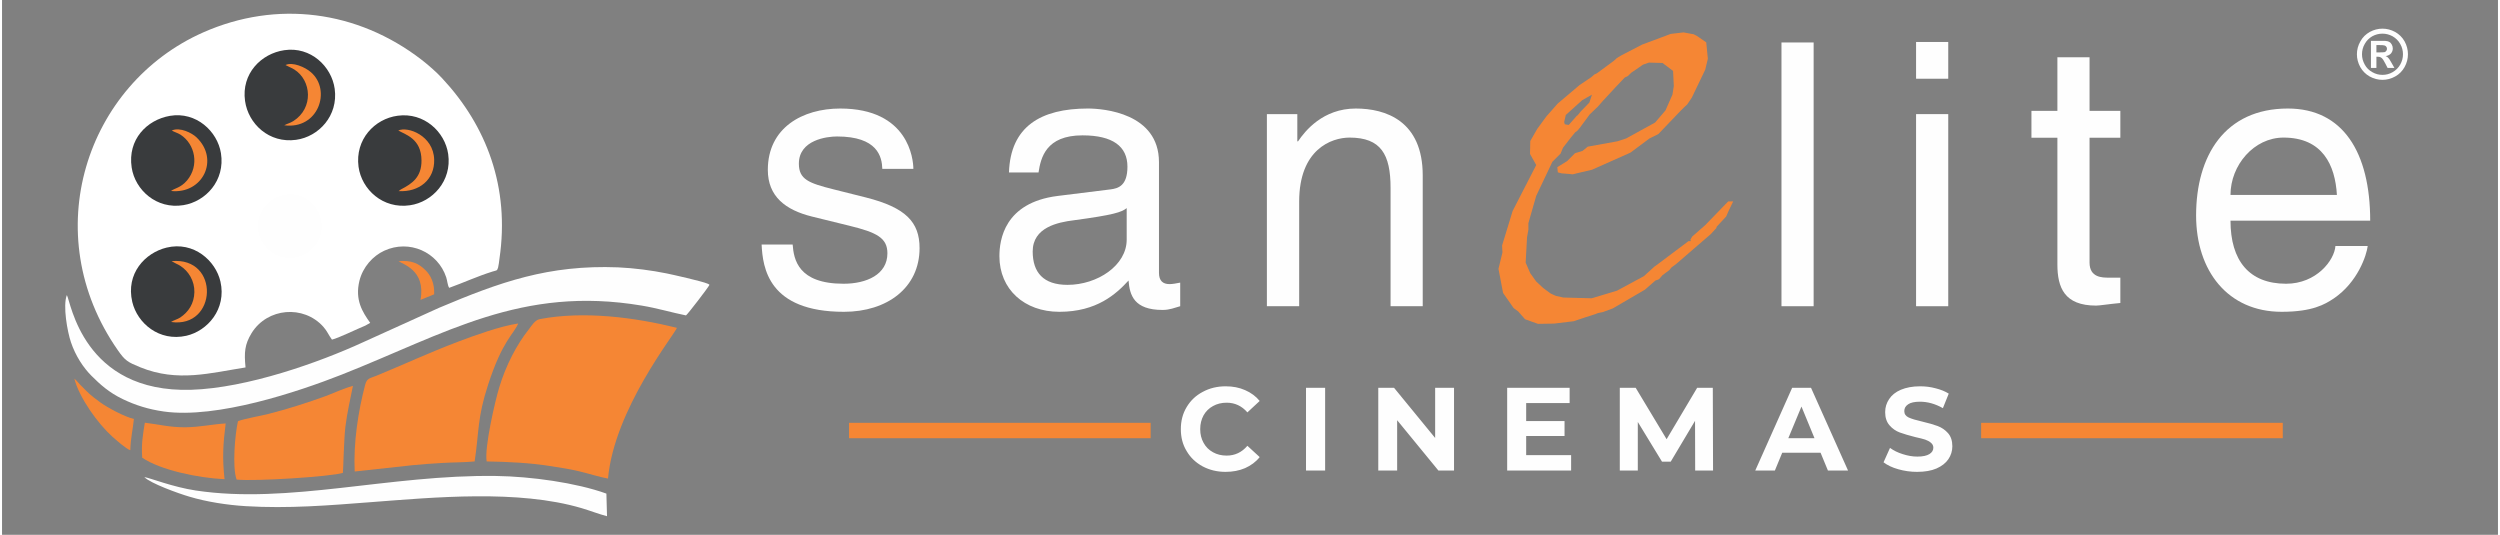 <?xml version="1.0" encoding="UTF-8"?>
<!DOCTYPE svg PUBLIC "-//W3C//DTD SVG 1.1//EN" "http://www.w3.org/Graphics/SVG/1.1/DTD/svg11.dtd">
<!-- Creator: CorelDRAW 2021 (64-Bit) -->
<svg xmlns="http://www.w3.org/2000/svg" xml:space="preserve" width="201px" height="43px" version="1.1" style="shape-rendering:geometricPrecision; text-rendering:geometricPrecision; image-rendering:optimizeQuality; fill-rule:evenodd; clip-rule:evenodd"
viewBox="0 0 201 43.07"
 xmlns:xlink="http://www.w3.org/1999/xlink"
 xmlns:xodm="http://www.corel.com/coreldraw/odm/2003">
 <rect x="0" y="0" width="201" height="43.07" fill="#808080" stroke="none"/>
 <defs>
  <style type="text/css">
   <![CDATA[
    .fil3 {fill:#FEFEFE}
    .fil1 {fill:#FEFEFE}
    .fil4 {fill:#F58634}
    .fil2 {fill:#393B3D}
    .fil0 {fill:white}
    .fil5 {fill:#FEFEFE;fill-rule:nonzero}
   ]]>
  </style>
 </defs>
 <g id="Layer_x0020_1">
  <g id="_1611348502384">
   <path class="fil0" d="M19.61 29.59c-0.12,-1.21 -0.07,-1.85 0.49,-2.77 1.27,-2.04 4.18,-2.28 5.77,-0.51 0.33,0.37 0.41,0.65 0.7,1.04 0.54,-0.13 2,-0.85 2.69,-1.13l0.39 -0.22c-0.63,-0.88 -1.24,-1.85 -0.87,-3.38 0.28,-1.13 1.09,-2.01 2,-2.43 2.02,-0.93 4.32,0.11 4.99,2.14 0.09,0.27 0.11,0.66 0.24,0.85 1.17,-0.42 2.19,-0.9 3.48,-1.31 0.34,-0.11 0.37,-0.03 0.46,-0.33 0.04,-0.16 0.09,-0.53 0.11,-0.72 0.84,-5.72 -1.03,-10.67 -4.61,-14.51 -0.45,-0.49 -1.1,-1.06 -1.68,-1.51 -5.15,-3.96 -11.64,-4.81 -17.57,-2.19 -9.42,4.17 -13.44,16.2 -6.87,25.6 0.58,0.83 0.78,0.95 1.81,1.37 3,1.22 5.65,0.45 8.47,0.01z"/>
   <path class="fil1" d="M5.22 23.76c-0.34,0.87 0.05,2.98 0.33,3.8 0.37,1.1 1,2.05 1.65,2.7 0.71,0.71 1.41,1.34 2.5,1.87 1.04,0.5 2.07,0.83 3.34,1.01 4.28,0.6 10.83,-1.6 14.31,-2.97 8.36,-3.3 14.47,-7.19 24.17,-5.56 1.27,0.21 2.37,0.55 3.56,0.79 0.15,-0.11 1.79,-2.24 1.89,-2.46 -0.07,-0.06 0.01,-0.02 -0.16,-0.1 -0.43,-0.19 -2.88,-0.74 -3.28,-0.82 -1.23,-0.25 -2.61,-0.43 -3.92,-0.49 -5.61,-0.22 -9.52,1.19 -14.42,3.26l-6.09 2.76c-3.56,1.64 -9.36,3.7 -13.86,3.84 -8.74,0.27 -9.71,-7.14 -10.02,-7.63z"/>
   <path class="fil1" d="M11.46 38.42c0.48,0.5 2.74,1.32 3.64,1.58 1.36,0.41 3.03,0.67 4.51,0.76 3.46,0.21 6.7,-0.06 10.08,-0.32 5.12,-0.39 11.87,-1.03 16.98,0.48 0.68,0.2 1.45,0.5 2.05,0.65l-0.05 -1.82c-2.44,-0.88 -6.08,-1.38 -8.89,-1.42 -8.6,-0.12 -16.69,2.3 -24.18,1.17 -1.86,-0.28 -3.67,-1.01 -4.14,-1.08z"/>
   <path class="fil2" d="M22.74 4.04c-1.87,0.27 -3.48,1.89 -3.17,4.09 0.26,1.85 1.94,3.43 4.11,3.13 1.82,-0.25 3.41,-1.94 3.11,-4.11 -0.25,-1.8 -1.93,-3.42 -4.05,-3.11z"/>
   <path class="fil2" d="M31.86 9.32c-1.86,0.25 -3.44,1.91 -3.15,4.11 0.25,1.83 1.96,3.42 4.14,3.1 1.81,-0.26 3.39,-1.96 3.08,-4.12 -0.26,-1.8 -1.95,-3.38 -4.07,-3.09z"/>
   <path class="fil2" d="M13.25 19.94c-1.73,0.42 -3.3,2.09 -2.76,4.38 0.41,1.71 2.16,3.21 4.35,2.72 1.71,-0.39 3.25,-2.15 2.75,-4.36 -0.38,-1.68 -2.15,-3.27 -4.34,-2.74z"/>
   <path class="fil2" d="M13.52 9.33c-1.85,0.32 -3.42,1.9 -3.08,4.16 0.27,1.8 2,3.39 4.17,3.03 1.79,-0.29 3.37,-1.98 3.02,-4.18 -0.28,-1.76 -1.99,-3.37 -4.11,-3.01z"/>
   <path class="fil3" d="M22.74 15.69c-1.26,0.24 -2.37,1.42 -2.08,3 0.23,1.23 1.46,2.34 3.03,2.03 1.21,-0.24 2.32,-1.46 2,-3.02 -0.25,-1.22 -1.45,-2.29 -2.95,-2.01z"/>
   <path class="fil4" d="M39.03 37.16c1.74,0.03 3.49,0.11 5.17,0.38 0.77,0.12 1.56,0.24 2.3,0.42 0.73,0.17 1.58,0.45 2.3,0.58 0.5,-5.58 5.38,-11.63 5.55,-12.14 -3.39,-0.84 -7.49,-1.38 -11.05,-0.7 -0.38,0.07 -0.67,0.55 -0.89,0.84 -0.97,1.22 -1.83,2.88 -2.37,4.66 -0.33,1.07 -1.21,4.89 -1.01,5.96z"/>
   <path class="fil4" d="M28.4 37.97l4.68 -0.51c0.8,-0.07 1.6,-0.14 2.4,-0.18 0.83,-0.05 1.77,-0.04 2.58,-0.12 0.37,-2.45 0.2,-3.48 1.09,-6.2 1.15,-3.54 2.04,-4.02 2.42,-4.91 -1.44,0.21 -3.53,0.97 -4.83,1.46 -2.4,0.91 -4.35,1.83 -6.62,2.76 -0.46,0.19 -0.73,0.17 -0.87,0.69 -0.57,2.15 -0.96,4.72 -0.85,7.01z"/>
   <path class="fil4" d="M19 33.92c-0.24,1.06 -0.47,3.7 -0.11,4.7 1.45,0.16 7.66,-0.24 8.56,-0.54 0.03,-0.16 0.08,-2.7 0.2,-3.7 0.15,-1.21 0.39,-2.19 0.61,-3.31 -0.67,0.18 -1.49,0.56 -2.18,0.82 -1.47,0.54 -3.09,1.05 -4.61,1.44 -0.62,0.16 -1.98,0.39 -2.47,0.59z"/>
   <path class="fil4" d="M11.29 36.86c1.45,0.99 4.48,1.63 6.63,1.73 -0.19,-1.71 -0.12,-2.82 0.09,-4.49 -1.14,0.07 -2.05,0.3 -3.29,0.31 -1.26,0 -2.06,-0.23 -3.22,-0.37 -0.16,1.01 -0.29,1.69 -0.21,2.82z"/>
   <path class="fil4" d="M10.33 36.26c0.03,-1.01 0.2,-1.63 0.29,-2.52 -0.8,-0.19 -2.13,-0.92 -2.7,-1.33 -0.92,-0.68 -0.88,-0.68 -1.6,-1.4 -0.17,-0.17 -0.36,-0.42 -0.5,-0.52 0.41,1.56 1.9,3.63 3.06,4.67 0.28,0.25 1.1,0.98 1.45,1.1z"/>
   <path class="fil4" d="M13.61 25.93c3.72,0.54 3.97,-5.27 0.04,-4.9l0.37 0.2c0.12,0.05 0.24,0.12 0.34,0.18 0.67,0.43 1.15,1.22 1.13,2.12 -0.02,0.91 -0.47,1.59 -1.14,2.04 -0.25,0.16 -0.52,0.21 -0.74,0.36z"/>
   <path class="fil4" d="M22.83 5.24c0.21,0.12 0.53,0.24 0.71,0.36 1.38,0.87 1.57,3.1 -0.08,4.15 -0.25,0.16 -0.53,0.22 -0.73,0.34 2.74,0.36 3.82,-2.82 2.15,-4.27 -0.47,-0.42 -1.52,-0.86 -2.05,-0.58z"/>
   <path class="fil4" d="M13.67 10.51c0.19,0.12 0.47,0.19 0.71,0.34 1.18,0.77 1.52,2.49 0.52,3.68 -0.52,0.61 -1,0.62 -1.29,0.85 2.54,0.27 3.93,-2.53 2.05,-4.32 -0.35,-0.34 -1.33,-0.85 -1.99,-0.55z"/>
   <path class="fil4" d="M31.91 10.51c0.57,0.33 1.86,0.65 1.87,2.41 0.01,1.35 -0.76,1.87 -1.63,2.32 -0.01,0.01 -0.03,0.02 -0.04,0.02l-0.17 0.13c1.64,0.1 2.91,-0.92 2.86,-2.54 -0.05,-1.92 -2.12,-2.7 -2.89,-2.34z"/>
   <path class="fil4" d="M33.7 24.15l1.1 -0.45c0.04,-0.87 -0.26,-1.52 -0.72,-1.96 -0.52,-0.52 -1.12,-0.8 -2.14,-0.71 0.26,0.24 2.21,0.69 1.76,3.12z"/>
   <path class="fil4" d="M127.83 8.26l0.21 -0.64 -0.79 0.45 -1.32 1.19 -0.13 0.57 0.05 0.18 0.32 0.05 0.65 -0.74 0.06 -0.03 0.26 -0.32 0.69 -0.71zm11.18 7.96l0.4 0 -0.25 0.52 -0.12 0.25 -0.19 0.44 -0.77 0.83 -0.03 0.11 -0.44 0.48 -2.78 2.4 -0.39 0.29 -0.18 0.22 -0.54 0.4 -0.13 0.15 -0.15 0.17 -0.11 0.05 -0.18 0.06 -0.85 0.74 -2.59 1.51 -0.79 0.29 -0.4 0.08 -0.19 0.08 -0.84 0.27 -0.24 0.08 -0.69 0.23 -1.58 0.19 -1.29 0.02 -1.04 -0.37 -0.55 -0.63 -0.37 -0.27 -0.85 -1.22 -0.37 -1.94 0.32 -1.32 -0.03 -0.56 0.85 -2.78 1.9 -3.7 -0.5 -0.89 0.02 -1.04 0.56 -0.98 0.74 -1.01 0.92 -1.04 1.75 -1.48 0.95 -0.64 0.24 -0.21 0.21 -0.1 1.37 -1.01 0.24 -0.22 0.35 -0.21 1.68 -0.87 2.3 -0.86 1.03 -0.12 0.82 0.15 0.27 0.14 0.74 0.51 0.13 1.32 -0.21 0.88 -1.08 2.25 -0.37 0.55 -0.24 0.22 -0.32 0.32 -1.77 1.85 -0.71 0.35 -1.53 1.14 -3.1 1.38 -1.24 0.29 -0.18 0.05 -0.14 0.03 -0.26 -0.03 -0.63 -0.05 -0.3 -0.08 -0.04 -0.42 0.78 -0.48 0.64 -0.64 0.61 -0.19 0.42 -0.34 2.38 -0.43 0.71 -0.23 2.33 -1.28 0.84 -0.98 0.56 -1.27 0.11 -0.69 -0.06 -1.22 -0.85 -0.64 -1.1 -0.03 -0.48 0.17 -0.69 0.48 -0.23 0.15 -0.3 0.29 -0.24 0.11 -0.73 0.77 -0.74 0.8 -0.29 0.31 -0.4 0.46 -0.66 0.63 -0.82 1.11 -0.19 0.22 -0.15 0.1 -0.37 0.45 -0.62 0.8 -0.2 0.48 -0.66 0.66 -1.3 2.74 -0.63 2.2 0 0.53 -0.11 0.61 -0.11 2.04 0.37 0.85 0.48 0.67 0.56 0.52 0.58 0.43 0.16 0.08 0.29 0.13 0.6 0.13 2.28 0.06 2.03 -0.61 2.17 -1.17 0.85 -0.77 0.18 -0.13 0.19 -0.14 2.37 -1.78 0.19 0 -0.03 -0.13 0.14 -0.24 1.05 -0.92 1.85 -1.91z"/>
   <path class="fil1" d="M179.46 15.7c0,-2.4 1.89,-4.62 4.27,-4.62 3.15,0 4.16,2.22 4.3,4.62l-8.57 0zm8.45 4.11c-0.08,1.15 -1.53,3.04 -3.97,3.04 -2.98,0 -4.48,-1.86 -4.48,-5.08l11.25 0c0,-5.48 -2.18,-9.03 -6.63,-9.03 -5.09,0 -7.39,3.82 -7.39,8.61 0,4.47 2.56,7.76 6.89,7.76 2.48,0 3.48,-0.6 4.19,-1.07 1.94,-1.31 2.65,-3.49 2.74,-4.23l-2.6 0z"/>
   <path class="fil1" d="M170.59 11.09l0 -2.16 -2.48 0 0 -4.32 -2.59 0 0 4.32 -2.09 0 0 2.16 2.09 0 0 10.2c0,1.87 0.56,3.32 3.12,3.32 0.27,0 1,-0.12 1.95,-0.21l0 -2.04 -0.92 0c-0.53,0 -1.56,0 -1.56,-1.21l0 -10.06 2.48 0z"/>
   <polygon class="fil1" points="156.73,6.34 156.73,3.38 154.14,3.38 154.14,6.34 "/>
   <polygon class="fil1" points="156.73,9.19 154.14,9.19 154.14,24.66 156.73,24.66 "/>
   <polygon class="fil1" points="145.89,3.42 143.3,3.42 143.3,24.66 145.89,24.66 "/>
   <path class="fil1" d="M114.41 14.13c0,-4.41 -3,-5.39 -5.39,-5.39 -2.65,0 -4.09,1.81 -4.65,2.64l-0.06 0 0 -2.19 -2.45 0 0 15.47 2.6 0 0 -8.43c0,-4.2 2.59,-5.15 4.06,-5.15 2.53,0 3.3,1.36 3.3,4.05l0 9.53 2.59 0 0 -10.53z"/>
   <path class="fil1" d="M83.47 13.89c0.18,-1.18 0.59,-2.99 3.54,-2.99 2.44,0 3.62,0.89 3.62,2.52 0,1.54 -0.74,1.75 -1.35,1.83l-4.27 0.53c-4.3,0.54 -4.69,3.55 -4.69,4.85 0,2.67 2.01,4.48 4.83,4.48 3.01,0 4.57,-1.43 5.57,-2.52 0.09,1.18 0.44,2.37 2.74,2.37 0.59,0 0.97,-0.18 1.42,-0.3l0 -1.9c-0.3,0.06 -0.62,0.12 -0.86,0.12 -0.53,0 -0.85,-0.26 -0.85,-0.91l0 -8.91c0,-3.96 -4.48,-4.32 -5.72,-4.32 -3.8,0 -6.24,1.45 -6.36,5.15l2.38 0zm7.1 5.41c0,2.07 -2.35,3.64 -4.77,3.64 -1.94,0 -2.8,-1 -2.8,-2.69 0,-1.95 2.04,-2.35 3.3,-2.51 3.21,-0.43 3.86,-0.65 4.27,-0.98l0 2.54z"/>
   <path class="fil1" d="M73.39 13.6c0,-0.77 -0.38,-4.86 -5.89,-4.86 -3.03,0 -5.83,1.54 -5.83,4.94 0,2.13 1.41,3.23 3.56,3.76l3.01 0.74c2.21,0.54 3.06,0.98 3.06,2.22 0,1.71 -1.68,2.45 -3.53,2.45 -3.66,0 -4.01,-1.95 -4.1,-3.16l-2.5 0c0.09,1.86 0.53,5.42 6.63,5.42 3.47,0 6.09,-1.93 6.09,-5.13 0,-2.1 -1.12,-3.27 -4.33,-4.08l-2.59 -0.65c-2,-0.5 -2.8,-0.8 -2.8,-2.07 0,-1.92 2.27,-2.19 3.07,-2.19 3.27,0 3.62,1.63 3.65,2.61l2.5 0z"/>
   <path class="fil5" d="M98.53 38c-0.68,0 -1.29,-0.15 -1.84,-0.44 -0.55,-0.3 -0.98,-0.7 -1.29,-1.23 -0.32,-0.52 -0.47,-1.11 -0.47,-1.77 0,-0.66 0.15,-1.25 0.47,-1.78 0.31,-0.52 0.74,-0.93 1.29,-1.22 0.55,-0.3 1.17,-0.45 1.85,-0.45 0.58,0 1.1,0.1 1.57,0.31 0.46,0.2 0.86,0.49 1.17,0.87l-0.99 0.92c-0.45,-0.52 -1.01,-0.78 -1.67,-0.78 -0.41,0 -0.78,0.09 -1.1,0.27 -0.33,0.18 -0.58,0.43 -0.76,0.75 -0.18,0.33 -0.27,0.7 -0.27,1.11 0,0.41 0.09,0.78 0.27,1.1 0.18,0.33 0.43,0.58 0.76,0.76 0.32,0.18 0.69,0.27 1.1,0.27 0.66,0 1.22,-0.26 1.67,-0.79l0.99 0.91c-0.31,0.39 -0.71,0.68 -1.18,0.89 -0.47,0.2 -0.99,0.3 -1.57,0.3zm6.48 -6.77l1.54 0 0 6.66 -1.54 0 0 -6.66zm11.92 0l0 6.66 -1.26 0 -3.32 -4.05 0 4.05 -1.52 0 0 -6.66 1.27 0 3.31 4.04 0 -4.04 1.52 0zm9.43 5.42l0 1.24 -5.15 0 0 -6.66 5.03 0 0 1.23 -3.5 0 0 1.45 3.09 0 0 1.2 -3.09 0 0 1.54 3.62 0zm9.99 1.24l-0.01 -4 -1.96 3.29 -0.7 0 -1.95 -3.2 0 3.91 -1.45 0 0 -6.66 1.28 0 2.49 4.14 2.46 -4.14 1.26 0 0.02 6.66 -1.44 0zm10.1 -1.43l-3.09 0 -0.59 1.43 -1.58 0 2.97 -6.66 1.52 0 2.98 6.66 -1.62 0 -0.59 -1.43zm-0.49 -1.17l-1.05 -2.55 -1.06 2.55 2.11 0zm8.27 2.71c-0.52,0 -1.03,-0.07 -1.52,-0.21 -0.5,-0.14 -0.89,-0.33 -1.19,-0.56l0.52 -1.16c0.29,0.21 0.63,0.38 1.02,0.5 0.4,0.13 0.79,0.2 1.18,0.2 0.44,0 0.76,-0.07 0.97,-0.2 0.21,-0.13 0.32,-0.3 0.32,-0.52 0,-0.16 -0.07,-0.29 -0.19,-0.39 -0.12,-0.11 -0.28,-0.19 -0.47,-0.26 -0.2,-0.06 -0.46,-0.13 -0.79,-0.2 -0.51,-0.13 -0.92,-0.25 -1.25,-0.37 -0.32,-0.12 -0.6,-0.31 -0.83,-0.58 -0.23,-0.26 -0.35,-0.62 -0.35,-1.06 0,-0.39 0.11,-0.74 0.32,-1.05 0.21,-0.32 0.52,-0.57 0.94,-0.75 0.43,-0.18 0.94,-0.28 1.55,-0.28 0.43,0 0.84,0.05 1.25,0.16 0.4,0.1 0.76,0.24 1.06,0.43l-0.47 1.17c-0.62,-0.35 -1.23,-0.52 -1.85,-0.52 -0.43,0 -0.75,0.07 -0.95,0.21 -0.21,0.14 -0.31,0.32 -0.31,0.55 0,0.23 0.12,0.4 0.35,0.51 0.24,0.11 0.6,0.22 1.09,0.33 0.51,0.12 0.93,0.24 1.25,0.36 0.32,0.12 0.6,0.31 0.83,0.57 0.23,0.26 0.35,0.61 0.35,1.06 0,0.38 -0.11,0.73 -0.32,1.04 -0.21,0.31 -0.53,0.56 -0.96,0.75 -0.42,0.18 -0.94,0.27 -1.55,0.27z"/>
   <polygon class="fil4" points="68.21,34.05 92.5,34.05 92.5,35.29 68.21,35.29 "/>
   <polygon class="fil4" points="159.38,34.05 183.67,34.05 183.67,35.29 159.38,35.29 "/>
   <path class="fil5" d="M192.71 2.57c0.33,0.18 0.58,0.43 0.77,0.76 0.18,0.33 0.27,0.68 0.27,1.04 0,0.36 -0.09,0.7 -0.27,1.03 -0.18,0.32 -0.43,0.58 -0.76,0.76 -0.32,0.18 -0.67,0.27 -1.02,0.27 -0.36,0 -0.7,-0.09 -1.03,-0.27 -0.32,-0.18 -0.58,-0.44 -0.76,-0.76 -0.18,-0.33 -0.27,-0.67 -0.27,-1.03 0,-0.36 0.09,-0.71 0.28,-1.04 0.18,-0.33 0.44,-0.58 0.76,-0.76 0.65,-0.35 1.39,-0.35 2.03,0zm-1.01 0.14c-0.29,0 -0.56,0.07 -0.82,0.21 -0.26,0.15 -0.46,0.35 -0.61,0.62 -0.15,0.26 -0.22,0.54 -0.22,0.83 0,0.29 0.07,0.56 0.22,0.83 0.14,0.26 0.34,0.46 0.61,0.61 0.26,0.15 0.53,0.22 0.82,0.22 0.29,0 0.56,-0.07 0.82,-0.22 0.26,-0.15 0.46,-0.35 0.61,-0.61 0.15,-0.27 0.22,-0.54 0.22,-0.83 0,-0.29 -0.07,-0.57 -0.22,-0.83 -0.15,-0.27 -0.36,-0.47 -0.62,-0.62 -0.26,-0.14 -0.53,-0.21 -0.81,-0.21zm-0.93 2.76l0 -2.18 0.44 0c0.41,0 0.65,0 0.7,0 0.14,0.01 0.26,0.04 0.34,0.09 0.08,0.04 0.15,0.11 0.2,0.21 0.05,0.09 0.08,0.2 0.08,0.31 0,0.16 -0.05,0.29 -0.15,0.41 -0.1,0.11 -0.25,0.18 -0.43,0.21 0.06,0.02 0.11,0.05 0.15,0.08 0.04,0.03 0.08,0.08 0.15,0.16 0.01,0.03 0.07,0.12 0.16,0.27l0.25 0.44 -0.55 0 -0.18 -0.35c-0.12,-0.24 -0.22,-0.39 -0.3,-0.45 -0.08,-0.07 -0.18,-0.1 -0.3,-0.1l-0.12 0 0 0.9 -0.44 0zm0.44 -1.25l0.18 0c0.26,0 0.41,-0.01 0.48,-0.02 0.06,-0.02 0.11,-0.06 0.14,-0.11 0.04,-0.05 0.05,-0.1 0.05,-0.16 0,-0.06 -0.01,-0.12 -0.05,-0.16 -0.03,-0.05 -0.08,-0.09 -0.15,-0.11 -0.06,-0.02 -0.22,-0.03 -0.47,-0.03l-0.18 0 0 0.59z"/>
  </g>
 </g>
</svg>

